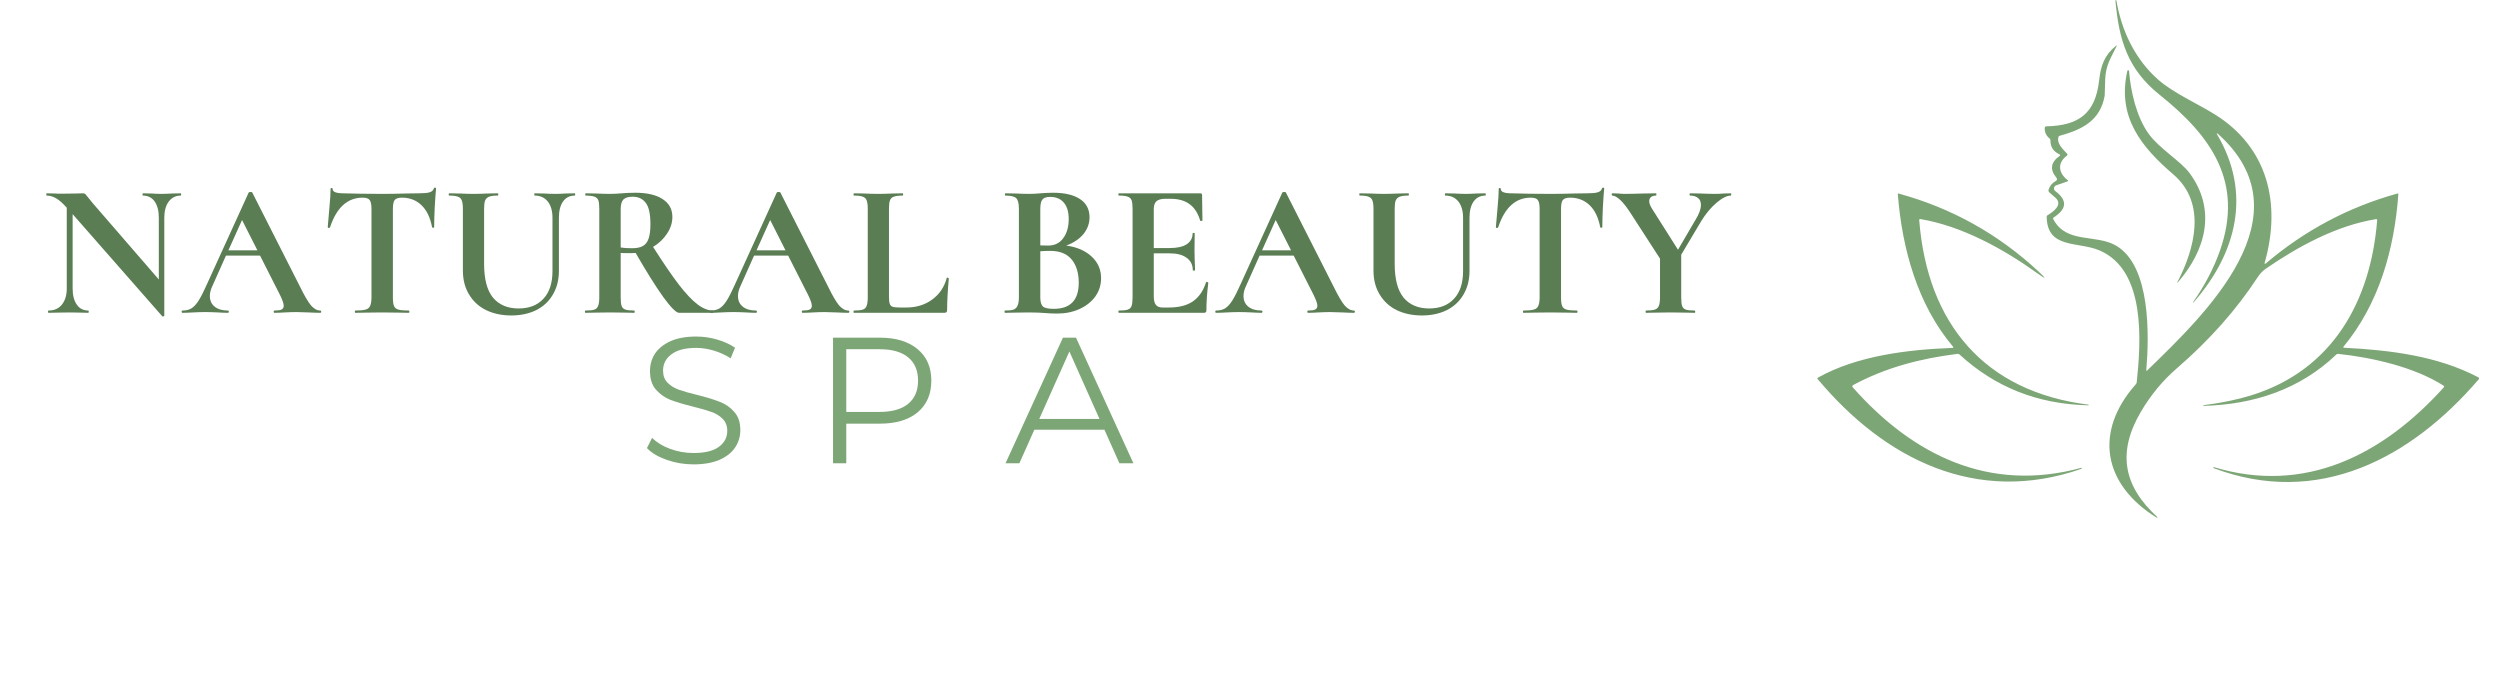 <svg xmlns="http://www.w3.org/2000/svg" xmlns:xlink="http://www.w3.org/1999/xlink" width="275" zoomAndPan="magnify" viewBox="0 0 206.25 56.25" height="75" preserveAspectRatio="xMidYMid meet" version="1.0"><defs><g/><clipPath id="968083b50f"><path d="M 149.914 0 L 204.523 0 L 204.523 42.926 L 149.914 42.926 Z M 149.914 0 " clip-rule="nonzero"/></clipPath></defs><g clip-path="url(#968083b50f)"><path fill="#7da676" d="M 175.504 5.852 C 175.508 5.836 175.512 5.82 175.523 5.812 C 175.555 5.785 175.598 5.789 175.629 5.816 C 175.637 5.832 175.641 5.844 175.645 5.859 C 175.785 7.555 176.254 9.645 177.273 11.051 C 178.121 12.23 179.922 13.309 180.629 14.266 C 182.891 17.312 181.973 20.668 179.645 23.328 C 179.641 23.332 179.637 23.332 179.633 23.332 C 179.625 23.332 179.617 23.324 179.617 23.316 C 179.617 23.316 179.617 23.312 179.617 23.312 C 181.082 20.516 182.062 16.758 179.301 14.391 C 176.652 12.117 174.648 9.66 175.504 5.852 Z M 182.605 38.613 L 182.617 38.531 C 190.184 40.836 196.629 37.492 201.613 31.957 C 201.66 31.906 201.656 31.859 201.598 31.82 C 199.191 30.281 195.711 29.492 192.902 29.195 C 192.84 29.188 192.789 29.207 192.742 29.25 C 189.754 32.125 185.914 33.379 181.801 33.484 C 181.793 33.488 181.785 33.484 181.777 33.48 C 181.77 33.469 181.77 33.453 181.777 33.438 C 181.781 33.434 181.789 33.43 181.797 33.426 C 183.258 33.242 184.559 32.977 185.695 32.625 C 192.434 30.555 195.586 24.836 196.117 18.164 C 196.121 18.094 196.09 18.066 196.027 18.078 C 192.773 18.605 189.633 20.312 186.945 22.156 C 186.68 22.336 186.449 22.578 186.258 22.871 C 184.496 25.562 182.277 28.062 179.598 30.379 C 178.438 31.379 177.449 32.574 176.621 33.973 C 174.664 37.305 175.164 40.074 177.973 42.652 C 177.98 42.66 177.984 42.668 177.984 42.68 C 177.984 42.699 177.969 42.715 177.949 42.715 C 177.941 42.715 177.934 42.715 177.926 42.707 C 173.496 39.969 172.723 35.613 176.215 31.691 C 176.25 31.648 176.277 31.59 176.281 31.531 C 176.633 28.172 177.043 22.336 173.242 20.672 C 171.469 19.895 168.887 20.578 168.852 17.883 C 168.852 17.824 168.875 17.781 168.926 17.754 C 169.367 17.496 170.215 16.891 169.586 16.324 C 169.418 16.176 169.25 16.031 169.082 15.883 C 169.008 15.824 168.98 15.727 169.012 15.637 C 169.109 15.332 169.305 15.098 169.59 14.941 C 169.723 14.867 169.738 14.773 169.648 14.656 C 169.094 13.977 169.184 13.379 169.918 12.867 C 169.922 12.863 169.926 12.855 169.93 12.852 C 169.961 12.816 169.957 12.766 169.926 12.738 C 169.918 12.73 169.91 12.727 169.902 12.723 C 169.402 12.508 169.156 12.125 169.16 11.574 C 169.16 11.512 169.137 11.461 169.09 11.422 C 168.812 11.203 168.684 10.918 168.688 10.559 C 168.688 10.484 168.75 10.422 168.828 10.422 C 171.508 10.363 172.875 9.359 173.18 6.617 C 173.316 5.41 173.609 4.555 174.59 3.762 C 174.645 3.719 174.66 3.727 174.629 3.789 C 174.141 4.805 173.723 5.359 173.68 6.543 C 173.652 7.434 173.637 7.883 173.637 7.898 C 173.273 9.945 171.793 10.691 169.93 11.199 C 169.875 11.215 169.832 11.258 169.816 11.312 C 169.664 11.867 170.262 12.379 170.539 12.684 C 170.555 12.699 170.566 12.727 170.566 12.754 C 170.566 12.785 170.547 12.816 170.52 12.84 C 169.688 13.465 169.836 14.277 170.578 14.863 C 170.637 14.91 170.633 14.945 170.562 14.969 L 169.629 15.293 C 169.523 15.332 169.453 15.434 169.453 15.547 C 169.453 15.633 169.492 15.711 169.555 15.758 C 170.613 16.555 170.48 17.254 169.438 17.934 C 169.379 17.973 169.367 18.02 169.398 18.082 C 170.477 20.145 172.934 19.281 174.605 20.281 C 177.453 21.984 177.305 27.73 177.07 30.52 C 177.062 30.605 177.09 30.613 177.148 30.559 C 181.922 25.918 190.543 17.766 182.945 11.012 C 182.938 11.008 182.926 11.004 182.914 11.004 C 182.898 11.004 182.883 11.016 182.883 11.035 C 182.883 11.043 182.887 11.051 182.891 11.055 C 185.793 15.926 184.527 20.879 180.973 24.941 C 180.961 24.953 180.953 24.961 180.941 24.961 C 180.914 24.965 180.906 24.949 180.93 24.926 C 181.891 23.547 182.629 22.145 183.133 20.715 C 185.156 15.008 182.398 11.199 178.164 7.816 C 175.52 5.707 174.816 3.289 174.52 0.039 C 174.516 0.023 174.523 0.016 174.543 0.023 C 174.559 0.027 174.574 0.035 174.59 0.039 C 174.602 0.039 174.605 0.047 174.605 0.059 C 175.031 2.551 176.152 4.906 178.062 6.582 C 179.293 7.664 181.34 8.578 182.699 9.422 C 187.113 12.16 188.211 16.809 186.844 21.645 C 186.805 21.789 186.844 21.809 186.953 21.715 C 190.137 19.012 193.742 17.09 197.777 15.969 C 197.84 15.949 197.867 15.973 197.863 16.035 C 197.531 20.57 196.273 25.047 193.348 28.59 C 193.297 28.652 193.312 28.684 193.395 28.688 C 197.145 28.883 201.09 29.352 204.461 31.129 C 204.496 31.145 204.523 31.184 204.523 31.227 C 204.523 31.254 204.512 31.277 204.492 31.297 C 198.918 37.789 191.277 41.891 182.605 38.613 Z M 172.32 33.387 C 172.309 33.449 172.266 33.465 172.188 33.434 C 168.098 33.332 164.586 31.938 161.66 29.246 C 161.617 29.207 161.559 29.188 161.496 29.195 C 158.457 29.57 155.574 30.316 152.875 31.773 C 152.844 31.793 152.816 31.832 152.816 31.875 C 152.816 31.902 152.828 31.926 152.844 31.945 C 157.805 37.559 164.109 40.66 171.68 38.602 C 171.719 38.57 171.738 38.59 171.746 38.668 C 163.07 41.715 155.484 37.879 149.961 31.277 C 149.914 31.227 149.926 31.184 149.984 31.152 C 153.215 29.34 157.422 28.84 161.059 28.703 C 161.156 28.699 161.176 28.656 161.113 28.586 C 158.199 25.141 156.922 20.52 156.57 16.023 C 156.566 15.973 156.59 15.953 156.641 15.969 C 161.023 17.168 164.871 19.316 168.188 22.406 C 168.848 23.023 168.812 23.07 168.078 22.543 C 165.324 20.562 161.875 18.648 158.43 18.074 C 158.363 18.062 158.332 18.09 158.336 18.16 C 159.004 26.664 163.68 32.316 172.32 33.387 Z M 172.32 33.387 " fill-opacity="1" fill-rule="evenodd"/></g><g fill="#5a7d54" fill-opacity="1"><g transform="translate(3.508, 25.807)"><g><path d="M 11.406 -9.859 C 11.426 -9.859 11.438 -9.828 11.438 -9.766 C 11.438 -9.703 11.426 -9.672 11.406 -9.672 C 10.988 -9.672 10.656 -9.504 10.406 -9.172 C 10.164 -8.836 10.047 -8.395 10.047 -7.844 L 10.047 0.234 C 10.047 0.266 10.02 0.285 9.969 0.297 C 9.926 0.305 9.895 0.301 9.875 0.281 L 2.484 -8.141 L 2.484 -2 C 2.484 -1.445 2.598 -1.004 2.828 -0.672 C 3.055 -0.348 3.375 -0.188 3.781 -0.188 C 3.801 -0.188 3.812 -0.156 3.812 -0.094 C 3.812 -0.031 3.801 0 3.781 0 C 3.488 0 3.266 -0.004 3.109 -0.016 L 2.25 -0.031 L 1.281 -0.016 C 1.102 -0.004 0.844 0 0.5 0 C 0.469 0 0.453 -0.031 0.453 -0.094 C 0.453 -0.156 0.469 -0.188 0.5 -0.188 C 0.969 -0.188 1.332 -0.348 1.594 -0.672 C 1.863 -1.004 2 -1.445 2 -2 L 2 -8.672 C 1.656 -9.055 1.359 -9.316 1.109 -9.453 C 0.859 -9.598 0.602 -9.672 0.344 -9.672 C 0.32 -9.672 0.312 -9.703 0.312 -9.766 C 0.312 -9.828 0.32 -9.859 0.344 -9.859 L 1.016 -9.844 C 1.148 -9.832 1.348 -9.828 1.609 -9.828 L 2.812 -9.844 C 2.957 -9.852 3.133 -9.859 3.344 -9.859 C 3.426 -9.859 3.488 -9.836 3.531 -9.797 C 3.57 -9.754 3.645 -9.664 3.75 -9.531 C 3.938 -9.289 4.066 -9.129 4.141 -9.047 L 9.594 -2.75 L 9.594 -7.844 C 9.594 -8.414 9.477 -8.863 9.25 -9.188 C 9.02 -9.508 8.695 -9.672 8.281 -9.672 C 8.258 -9.672 8.25 -9.703 8.25 -9.766 C 8.25 -9.828 8.258 -9.859 8.281 -9.859 L 8.969 -9.844 C 9.301 -9.82 9.582 -9.812 9.812 -9.812 C 10.02 -9.812 10.316 -9.82 10.703 -9.844 Z M 11.406 -9.859 "/></g></g></g><g fill="#5a7d54" fill-opacity="1"><g transform="translate(15.11, 25.807)"><g><path d="M 11.312 -0.188 C 11.363 -0.188 11.391 -0.156 11.391 -0.094 C 11.391 -0.031 11.363 0 11.312 0 C 11.102 0 10.781 -0.008 10.344 -0.031 C 9.875 -0.051 9.539 -0.062 9.344 -0.062 C 9.082 -0.062 8.758 -0.051 8.375 -0.031 C 8.02 -0.008 7.738 0 7.531 0 C 7.488 0 7.469 -0.031 7.469 -0.094 C 7.469 -0.156 7.488 -0.188 7.531 -0.188 C 7.801 -0.188 7.992 -0.211 8.109 -0.266 C 8.234 -0.328 8.297 -0.43 8.297 -0.578 C 8.297 -0.766 8.191 -1.066 7.984 -1.484 L 6.344 -4.719 L 3.531 -4.719 L 2.422 -2.234 C 2.273 -1.93 2.203 -1.648 2.203 -1.391 C 2.203 -1.016 2.336 -0.719 2.609 -0.5 C 2.879 -0.289 3.238 -0.188 3.688 -0.188 C 3.738 -0.188 3.766 -0.156 3.766 -0.094 C 3.766 -0.031 3.738 0 3.688 0 C 3.5 0 3.227 -0.008 2.875 -0.031 C 2.469 -0.051 2.117 -0.062 1.828 -0.062 C 1.547 -0.062 1.207 -0.051 0.812 -0.031 C 0.445 -0.008 0.156 0 -0.062 0 C -0.102 0 -0.125 -0.031 -0.125 -0.094 C -0.125 -0.156 -0.102 -0.188 -0.062 -0.188 C 0.227 -0.188 0.473 -0.242 0.672 -0.359 C 0.879 -0.484 1.082 -0.703 1.281 -1.016 C 1.477 -1.328 1.711 -1.789 1.984 -2.406 L 5.406 -9.922 C 5.426 -9.953 5.477 -9.969 5.562 -9.969 C 5.645 -9.969 5.691 -9.953 5.703 -9.922 L 9.641 -2.156 C 10.004 -1.414 10.305 -0.898 10.547 -0.609 C 10.797 -0.328 11.051 -0.188 11.312 -0.188 Z M 3.734 -5.156 L 6.125 -5.156 L 4.859 -7.656 Z M 3.734 -5.156 "/></g></g></g><g fill="#5a7d54" fill-opacity="1"><g transform="translate(26.413, 25.807)"><g><path d="M 3.5 -9.5 C 2.25 -9.5 1.352 -8.68 0.812 -7.047 C 0.789 -7.016 0.754 -7 0.703 -7 C 0.648 -7.008 0.625 -7.031 0.625 -7.062 C 0.664 -7.488 0.711 -8.035 0.766 -8.703 C 0.828 -9.367 0.859 -9.867 0.859 -10.203 C 0.859 -10.266 0.883 -10.297 0.938 -10.297 C 1 -10.297 1.031 -10.266 1.031 -10.203 C 1.031 -9.973 1.328 -9.859 1.922 -9.859 C 2.828 -9.828 3.883 -9.812 5.094 -9.812 C 5.719 -9.812 6.375 -9.82 7.062 -9.844 L 8.141 -9.859 C 8.547 -9.859 8.836 -9.883 9.016 -9.938 C 9.203 -9.988 9.32 -10.094 9.375 -10.25 C 9.383 -10.301 9.414 -10.328 9.469 -10.328 C 9.531 -10.328 9.562 -10.301 9.562 -10.25 C 9.531 -9.938 9.492 -9.43 9.453 -8.734 C 9.422 -8.047 9.406 -7.488 9.406 -7.062 C 9.406 -7.031 9.379 -7.016 9.328 -7.016 C 9.273 -7.016 9.242 -7.031 9.234 -7.062 C 9.078 -7.875 8.781 -8.484 8.344 -8.891 C 7.914 -9.297 7.383 -9.5 6.75 -9.5 C 6.445 -9.5 6.242 -9.43 6.141 -9.297 C 6.047 -9.172 6 -8.922 6 -8.547 L 6 -1.281 C 6 -0.945 6.031 -0.707 6.094 -0.562 C 6.156 -0.414 6.273 -0.316 6.453 -0.266 C 6.629 -0.211 6.914 -0.188 7.312 -0.188 C 7.344 -0.188 7.359 -0.156 7.359 -0.094 C 7.359 -0.031 7.344 0 7.312 0 C 6.926 0 6.625 -0.004 6.406 -0.016 L 5.094 -0.031 L 3.812 -0.016 C 3.594 -0.004 3.289 0 2.906 0 C 2.875 0 2.859 -0.031 2.859 -0.094 C 2.859 -0.156 2.875 -0.188 2.906 -0.188 C 3.281 -0.188 3.562 -0.211 3.75 -0.266 C 3.938 -0.316 4.062 -0.422 4.125 -0.578 C 4.195 -0.734 4.234 -0.969 4.234 -1.281 L 4.234 -8.578 C 4.234 -8.941 4.18 -9.188 4.078 -9.312 C 3.984 -9.438 3.789 -9.5 3.5 -9.5 Z M 3.5 -9.5 "/></g></g></g><g fill="#5a7d54" fill-opacity="1"><g transform="translate(36.563, 25.807)"><g><path d="M 9.016 -7.844 C 9.016 -8.414 8.883 -8.863 8.625 -9.188 C 8.363 -9.508 8.004 -9.672 7.547 -9.672 C 7.523 -9.672 7.516 -9.703 7.516 -9.766 C 7.516 -9.828 7.523 -9.859 7.547 -9.859 L 8.297 -9.844 C 8.703 -9.82 9.023 -9.812 9.266 -9.812 C 9.461 -9.812 9.75 -9.82 10.125 -9.844 L 10.859 -9.859 C 10.879 -9.859 10.891 -9.828 10.891 -9.766 C 10.891 -9.703 10.879 -9.672 10.859 -9.672 C 10.441 -9.672 10.117 -9.508 9.891 -9.188 C 9.66 -8.863 9.547 -8.414 9.547 -7.844 L 9.547 -3.453 C 9.547 -2.711 9.379 -2.062 9.047 -1.5 C 8.723 -0.945 8.266 -0.52 7.672 -0.219 C 7.078 0.07 6.395 0.219 5.625 0.219 C 4.844 0.219 4.148 0.07 3.547 -0.219 C 2.953 -0.508 2.484 -0.938 2.141 -1.5 C 1.797 -2.062 1.625 -2.723 1.625 -3.484 L 1.625 -8.578 C 1.625 -8.898 1.594 -9.133 1.531 -9.281 C 1.477 -9.426 1.375 -9.523 1.219 -9.578 C 1.07 -9.641 0.832 -9.672 0.5 -9.672 C 0.469 -9.672 0.453 -9.703 0.453 -9.766 C 0.453 -9.828 0.469 -9.859 0.5 -9.859 L 1.344 -9.844 C 1.82 -9.82 2.207 -9.812 2.5 -9.812 C 2.812 -9.812 3.207 -9.82 3.688 -9.844 L 4.5 -9.859 C 4.531 -9.859 4.547 -9.828 4.547 -9.766 C 4.547 -9.703 4.531 -9.672 4.5 -9.672 C 4.176 -9.672 3.938 -9.641 3.781 -9.578 C 3.625 -9.516 3.516 -9.406 3.453 -9.25 C 3.398 -9.102 3.375 -8.867 3.375 -8.547 L 3.375 -4.047 C 3.375 -2.785 3.617 -1.852 4.109 -1.25 C 4.609 -0.656 5.312 -0.359 6.219 -0.359 C 7.094 -0.359 7.773 -0.625 8.266 -1.156 C 8.766 -1.688 9.016 -2.445 9.016 -3.438 Z M 9.016 -7.844 "/></g></g></g><g fill="#5a7d54" fill-opacity="1"><g transform="translate(47.66, 25.807)"><g><path d="M 11.172 -0.188 C 11.191 -0.188 11.203 -0.156 11.203 -0.094 C 11.203 -0.031 11.191 0 11.172 0 L 8.359 0 C 8.129 0 7.695 -0.43 7.062 -1.297 C 6.438 -2.172 5.676 -3.383 4.781 -4.938 C 4.695 -4.926 4.578 -4.922 4.422 -4.922 C 4.004 -4.922 3.711 -4.926 3.547 -4.938 L 3.547 -1.281 C 3.547 -0.945 3.57 -0.707 3.625 -0.562 C 3.676 -0.414 3.781 -0.316 3.938 -0.266 C 4.094 -0.211 4.336 -0.188 4.672 -0.188 C 4.691 -0.188 4.703 -0.156 4.703 -0.094 C 4.703 -0.031 4.691 0 4.672 0 C 4.328 0 4.051 -0.004 3.844 -0.016 L 2.656 -0.031 L 1.5 -0.016 C 1.289 -0.004 1.004 0 0.641 0 C 0.609 0 0.594 -0.031 0.594 -0.094 C 0.594 -0.156 0.609 -0.188 0.641 -0.188 C 0.984 -0.188 1.227 -0.211 1.375 -0.266 C 1.531 -0.316 1.633 -0.422 1.688 -0.578 C 1.75 -0.734 1.781 -0.969 1.781 -1.281 L 1.781 -8.578 C 1.781 -8.898 1.754 -9.133 1.703 -9.281 C 1.648 -9.426 1.547 -9.523 1.391 -9.578 C 1.234 -9.641 0.988 -9.672 0.656 -9.672 C 0.633 -9.672 0.625 -9.703 0.625 -9.766 C 0.625 -9.828 0.633 -9.859 0.656 -9.859 L 1.5 -9.844 C 1.977 -9.82 2.363 -9.812 2.656 -9.812 C 2.957 -9.812 3.289 -9.828 3.656 -9.859 C 3.77 -9.867 3.922 -9.879 4.109 -9.891 C 4.297 -9.898 4.516 -9.906 4.766 -9.906 C 5.734 -9.906 6.484 -9.727 7.016 -9.375 C 7.547 -9.031 7.812 -8.539 7.812 -7.906 C 7.812 -7.426 7.66 -6.961 7.359 -6.516 C 7.066 -6.078 6.688 -5.719 6.219 -5.438 C 7.062 -4.113 7.77 -3.078 8.344 -2.328 C 8.914 -1.586 9.426 -1.047 9.875 -0.703 C 10.32 -0.359 10.754 -0.188 11.172 -0.188 Z M 3.547 -5.391 C 3.797 -5.348 4.102 -5.328 4.469 -5.328 C 4.844 -5.328 5.141 -5.383 5.359 -5.5 C 5.586 -5.625 5.75 -5.828 5.844 -6.109 C 5.945 -6.391 6 -6.789 6 -7.312 C 6 -8.164 5.867 -8.754 5.609 -9.078 C 5.359 -9.41 5 -9.578 4.531 -9.578 C 4.176 -9.578 3.922 -9.5 3.766 -9.344 C 3.617 -9.188 3.547 -8.922 3.547 -8.547 Z M 3.547 -5.391 "/></g></g></g><g fill="#5a7d54" fill-opacity="1"><g transform="translate(58.679, 25.807)"><g><path d="M 11.312 -0.188 C 11.363 -0.188 11.391 -0.156 11.391 -0.094 C 11.391 -0.031 11.363 0 11.312 0 C 11.102 0 10.781 -0.008 10.344 -0.031 C 9.875 -0.051 9.539 -0.062 9.344 -0.062 C 9.082 -0.062 8.758 -0.051 8.375 -0.031 C 8.02 -0.008 7.738 0 7.531 0 C 7.488 0 7.469 -0.031 7.469 -0.094 C 7.469 -0.156 7.488 -0.188 7.531 -0.188 C 7.801 -0.188 7.992 -0.211 8.109 -0.266 C 8.234 -0.328 8.297 -0.43 8.297 -0.578 C 8.297 -0.766 8.191 -1.066 7.984 -1.484 L 6.344 -4.719 L 3.531 -4.719 L 2.422 -2.234 C 2.273 -1.93 2.203 -1.648 2.203 -1.391 C 2.203 -1.016 2.336 -0.719 2.609 -0.5 C 2.879 -0.289 3.238 -0.188 3.688 -0.188 C 3.738 -0.188 3.766 -0.156 3.766 -0.094 C 3.766 -0.031 3.738 0 3.688 0 C 3.5 0 3.227 -0.008 2.875 -0.031 C 2.469 -0.051 2.117 -0.062 1.828 -0.062 C 1.547 -0.062 1.207 -0.051 0.812 -0.031 C 0.445 -0.008 0.156 0 -0.062 0 C -0.102 0 -0.125 -0.031 -0.125 -0.094 C -0.125 -0.156 -0.102 -0.188 -0.062 -0.188 C 0.227 -0.188 0.473 -0.242 0.672 -0.359 C 0.879 -0.484 1.082 -0.703 1.281 -1.016 C 1.477 -1.328 1.711 -1.789 1.984 -2.406 L 5.406 -9.922 C 5.426 -9.953 5.477 -9.969 5.562 -9.969 C 5.645 -9.969 5.691 -9.953 5.703 -9.922 L 9.641 -2.156 C 10.004 -1.414 10.305 -0.898 10.547 -0.609 C 10.797 -0.328 11.051 -0.188 11.312 -0.188 Z M 3.734 -5.156 L 6.125 -5.156 L 4.859 -7.656 Z M 3.734 -5.156 "/></g></g></g><g fill="#5a7d54" fill-opacity="1"><g transform="translate(69.981, 25.807)"><g><path d="M 3.359 -1.344 C 3.359 -1.07 3.379 -0.875 3.422 -0.75 C 3.461 -0.625 3.539 -0.539 3.656 -0.5 C 3.781 -0.457 3.984 -0.438 4.266 -0.438 L 4.797 -0.438 C 5.617 -0.438 6.328 -0.656 6.922 -1.094 C 7.523 -1.531 7.926 -2.125 8.125 -2.875 C 8.125 -2.895 8.145 -2.906 8.188 -2.906 C 8.207 -2.906 8.227 -2.895 8.25 -2.875 C 8.281 -2.863 8.297 -2.852 8.297 -2.844 C 8.203 -1.801 8.156 -0.93 8.156 -0.234 C 8.156 -0.148 8.133 -0.086 8.094 -0.047 C 8.062 -0.016 8.004 0 7.922 0 L 0.469 0 C 0.445 0 0.438 -0.031 0.438 -0.094 C 0.438 -0.156 0.445 -0.188 0.469 -0.188 C 0.812 -0.188 1.055 -0.211 1.203 -0.266 C 1.359 -0.316 1.461 -0.422 1.516 -0.578 C 1.578 -0.734 1.609 -0.969 1.609 -1.281 L 1.609 -8.578 C 1.609 -8.898 1.578 -9.133 1.516 -9.281 C 1.461 -9.426 1.359 -9.523 1.203 -9.578 C 1.047 -9.641 0.801 -9.672 0.469 -9.672 C 0.445 -9.672 0.438 -9.703 0.438 -9.766 C 0.438 -9.828 0.445 -9.859 0.469 -9.859 L 1.281 -9.844 C 1.758 -9.82 2.16 -9.812 2.484 -9.812 C 2.797 -9.812 3.191 -9.82 3.672 -9.844 L 4.484 -9.859 C 4.516 -9.859 4.531 -9.828 4.531 -9.766 C 4.531 -9.703 4.516 -9.672 4.484 -9.672 C 4.16 -9.672 3.914 -9.641 3.75 -9.578 C 3.594 -9.523 3.488 -9.422 3.438 -9.266 C 3.383 -9.117 3.359 -8.883 3.359 -8.562 Z M 3.359 -1.344 "/></g></g></g><g fill="#5a7d54" fill-opacity="1"><g transform="translate(78.585, 25.807)"><g/></g></g><g fill="#5a7d54" fill-opacity="1"><g transform="translate(82.278, 25.807)"><g><path d="M 5.688 -5.547 C 6.562 -5.43 7.258 -5.129 7.781 -4.641 C 8.301 -4.16 8.562 -3.566 8.562 -2.859 C 8.562 -2.305 8.406 -1.805 8.094 -1.359 C 7.781 -0.922 7.344 -0.57 6.781 -0.312 C 6.227 -0.062 5.609 0.062 4.922 0.062 C 4.629 0.062 4.289 0.047 3.906 0.016 C 3.758 0.004 3.578 -0.004 3.359 -0.016 C 3.148 -0.023 2.914 -0.031 2.656 -0.031 L 1.5 -0.016 C 1.289 -0.004 1.004 0 0.641 0 C 0.609 0 0.594 -0.031 0.594 -0.094 C 0.594 -0.156 0.609 -0.188 0.641 -0.188 C 0.953 -0.188 1.188 -0.211 1.344 -0.266 C 1.5 -0.328 1.609 -0.438 1.672 -0.594 C 1.742 -0.75 1.781 -0.977 1.781 -1.281 L 1.781 -8.578 C 1.781 -9.023 1.707 -9.316 1.562 -9.453 C 1.414 -9.598 1.113 -9.672 0.656 -9.672 C 0.633 -9.672 0.625 -9.703 0.625 -9.766 C 0.625 -9.828 0.633 -9.859 0.656 -9.859 L 1.5 -9.844 C 1.977 -9.82 2.363 -9.812 2.656 -9.812 C 2.945 -9.812 3.25 -9.828 3.562 -9.859 C 3.664 -9.867 3.82 -9.879 4.031 -9.891 C 4.25 -9.898 4.438 -9.906 4.594 -9.906 C 5.551 -9.906 6.289 -9.734 6.812 -9.391 C 7.344 -9.047 7.609 -8.539 7.609 -7.875 C 7.609 -7.375 7.441 -6.914 7.109 -6.5 C 6.773 -6.094 6.301 -5.773 5.688 -5.547 Z M 4.359 -9.562 C 4.047 -9.562 3.832 -9.488 3.719 -9.344 C 3.602 -9.207 3.547 -8.941 3.547 -8.547 L 3.547 -5.562 L 4.188 -5.547 C 4.727 -5.547 5.145 -5.75 5.438 -6.156 C 5.738 -6.562 5.891 -7.086 5.891 -7.734 C 5.891 -8.328 5.754 -8.781 5.484 -9.094 C 5.223 -9.406 4.848 -9.562 4.359 -9.562 Z M 4.656 -0.328 C 6.031 -0.328 6.719 -1.047 6.719 -2.484 C 6.719 -3.285 6.523 -3.922 6.141 -4.391 C 5.754 -4.867 5.164 -5.109 4.375 -5.109 C 4.062 -5.109 3.785 -5.098 3.547 -5.078 L 3.547 -1.281 C 3.547 -0.926 3.613 -0.676 3.75 -0.531 C 3.895 -0.395 4.195 -0.328 4.656 -0.328 Z M 4.656 -0.328 "/></g></g></g><g fill="#5a7d54" fill-opacity="1"><g transform="translate(91.671, 25.807)"><g><path d="M 7.828 -2.516 C 7.828 -2.535 7.848 -2.547 7.891 -2.547 C 7.922 -2.547 7.945 -2.535 7.969 -2.516 C 8 -2.504 8.016 -2.492 8.016 -2.484 C 7.91 -1.66 7.859 -0.91 7.859 -0.234 C 7.859 -0.148 7.844 -0.086 7.812 -0.047 C 7.781 -0.016 7.719 0 7.625 0 L 0.641 0 C 0.609 0 0.594 -0.031 0.594 -0.094 C 0.594 -0.156 0.609 -0.188 0.641 -0.188 C 0.984 -0.188 1.227 -0.211 1.375 -0.266 C 1.531 -0.316 1.633 -0.422 1.688 -0.578 C 1.738 -0.734 1.766 -0.969 1.766 -1.281 L 1.766 -8.578 C 1.766 -8.898 1.738 -9.133 1.688 -9.281 C 1.633 -9.426 1.531 -9.523 1.375 -9.578 C 1.219 -9.641 0.973 -9.672 0.641 -9.672 C 0.609 -9.672 0.594 -9.703 0.594 -9.766 C 0.594 -9.828 0.609 -9.859 0.641 -9.859 L 7.344 -9.859 C 7.445 -9.859 7.5 -9.812 7.5 -9.719 L 7.531 -7.625 C 7.531 -7.602 7.5 -7.586 7.438 -7.578 C 7.383 -7.566 7.352 -7.578 7.344 -7.609 C 7.164 -8.211 6.879 -8.66 6.484 -8.953 C 6.086 -9.254 5.562 -9.406 4.906 -9.406 L 4.438 -9.406 C 4.125 -9.406 3.891 -9.336 3.734 -9.203 C 3.586 -9.066 3.516 -8.852 3.516 -8.562 L 3.516 -5.344 L 4.828 -5.344 C 5.441 -5.344 5.91 -5.445 6.234 -5.656 C 6.555 -5.875 6.719 -6.172 6.719 -6.547 C 6.719 -6.578 6.742 -6.594 6.797 -6.594 C 6.859 -6.594 6.891 -6.578 6.891 -6.547 L 6.875 -5.125 L 6.891 -4.375 C 6.91 -4.008 6.922 -3.723 6.922 -3.516 C 6.922 -3.492 6.891 -3.484 6.828 -3.484 C 6.766 -3.484 6.734 -3.492 6.734 -3.516 C 6.734 -3.953 6.566 -4.289 6.234 -4.531 C 5.91 -4.781 5.438 -4.906 4.812 -4.906 L 3.516 -4.906 L 3.516 -1.344 C 3.516 -1.039 3.57 -0.812 3.688 -0.656 C 3.801 -0.508 3.988 -0.438 4.25 -0.438 L 4.766 -0.438 C 5.586 -0.438 6.242 -0.602 6.734 -0.938 C 7.234 -1.281 7.598 -1.805 7.828 -2.516 Z M 7.828 -2.516 "/></g></g></g><g fill="#5a7d54" fill-opacity="1"><g transform="translate(100.385, 25.807)"><g><path d="M 11.312 -0.188 C 11.363 -0.188 11.391 -0.156 11.391 -0.094 C 11.391 -0.031 11.363 0 11.312 0 C 11.102 0 10.781 -0.008 10.344 -0.031 C 9.875 -0.051 9.539 -0.062 9.344 -0.062 C 9.082 -0.062 8.758 -0.051 8.375 -0.031 C 8.02 -0.008 7.738 0 7.531 0 C 7.488 0 7.469 -0.031 7.469 -0.094 C 7.469 -0.156 7.488 -0.188 7.531 -0.188 C 7.801 -0.188 7.992 -0.211 8.109 -0.266 C 8.234 -0.328 8.297 -0.43 8.297 -0.578 C 8.297 -0.766 8.191 -1.066 7.984 -1.484 L 6.344 -4.719 L 3.531 -4.719 L 2.422 -2.234 C 2.273 -1.93 2.203 -1.648 2.203 -1.391 C 2.203 -1.016 2.336 -0.719 2.609 -0.5 C 2.879 -0.289 3.238 -0.188 3.688 -0.188 C 3.738 -0.188 3.766 -0.156 3.766 -0.094 C 3.766 -0.031 3.738 0 3.688 0 C 3.5 0 3.227 -0.008 2.875 -0.031 C 2.469 -0.051 2.117 -0.062 1.828 -0.062 C 1.547 -0.062 1.207 -0.051 0.812 -0.031 C 0.445 -0.008 0.156 0 -0.062 0 C -0.102 0 -0.125 -0.031 -0.125 -0.094 C -0.125 -0.156 -0.102 -0.188 -0.062 -0.188 C 0.227 -0.188 0.473 -0.242 0.672 -0.359 C 0.879 -0.484 1.082 -0.703 1.281 -1.016 C 1.477 -1.328 1.711 -1.789 1.984 -2.406 L 5.406 -9.922 C 5.426 -9.953 5.477 -9.969 5.562 -9.969 C 5.645 -9.969 5.691 -9.953 5.703 -9.922 L 9.641 -2.156 C 10.004 -1.414 10.305 -0.898 10.547 -0.609 C 10.797 -0.328 11.051 -0.188 11.312 -0.188 Z M 3.734 -5.156 L 6.125 -5.156 L 4.859 -7.656 Z M 3.734 -5.156 "/></g></g></g><g fill="#5a7d54" fill-opacity="1"><g transform="translate(111.687, 25.807)"><g><path d="M 9.016 -7.844 C 9.016 -8.414 8.883 -8.863 8.625 -9.188 C 8.363 -9.508 8.004 -9.672 7.547 -9.672 C 7.523 -9.672 7.516 -9.703 7.516 -9.766 C 7.516 -9.828 7.523 -9.859 7.547 -9.859 L 8.297 -9.844 C 8.703 -9.82 9.023 -9.812 9.266 -9.812 C 9.461 -9.812 9.75 -9.82 10.125 -9.844 L 10.859 -9.859 C 10.879 -9.859 10.891 -9.828 10.891 -9.766 C 10.891 -9.703 10.879 -9.672 10.859 -9.672 C 10.441 -9.672 10.117 -9.508 9.891 -9.188 C 9.66 -8.863 9.547 -8.414 9.547 -7.844 L 9.547 -3.453 C 9.547 -2.711 9.379 -2.062 9.047 -1.5 C 8.723 -0.945 8.266 -0.52 7.672 -0.219 C 7.078 0.07 6.395 0.219 5.625 0.219 C 4.844 0.219 4.148 0.07 3.547 -0.219 C 2.953 -0.508 2.484 -0.938 2.141 -1.5 C 1.797 -2.062 1.625 -2.723 1.625 -3.484 L 1.625 -8.578 C 1.625 -8.898 1.594 -9.133 1.531 -9.281 C 1.477 -9.426 1.375 -9.523 1.219 -9.578 C 1.07 -9.641 0.832 -9.672 0.5 -9.672 C 0.469 -9.672 0.453 -9.703 0.453 -9.766 C 0.453 -9.828 0.469 -9.859 0.5 -9.859 L 1.344 -9.844 C 1.82 -9.82 2.207 -9.812 2.5 -9.812 C 2.812 -9.812 3.207 -9.82 3.688 -9.844 L 4.5 -9.859 C 4.531 -9.859 4.547 -9.828 4.547 -9.766 C 4.547 -9.703 4.531 -9.672 4.5 -9.672 C 4.176 -9.672 3.938 -9.641 3.781 -9.578 C 3.625 -9.516 3.516 -9.406 3.453 -9.25 C 3.398 -9.102 3.375 -8.867 3.375 -8.547 L 3.375 -4.047 C 3.375 -2.785 3.617 -1.852 4.109 -1.25 C 4.609 -0.656 5.312 -0.359 6.219 -0.359 C 7.094 -0.359 7.773 -0.625 8.266 -1.156 C 8.766 -1.688 9.016 -2.445 9.016 -3.438 Z M 9.016 -7.844 "/></g></g></g><g fill="#5a7d54" fill-opacity="1"><g transform="translate(122.785, 25.807)"><g><path d="M 3.5 -9.5 C 2.25 -9.5 1.352 -8.68 0.812 -7.047 C 0.789 -7.016 0.754 -7 0.703 -7 C 0.648 -7.008 0.625 -7.031 0.625 -7.062 C 0.664 -7.488 0.711 -8.035 0.766 -8.703 C 0.828 -9.367 0.859 -9.867 0.859 -10.203 C 0.859 -10.266 0.883 -10.297 0.938 -10.297 C 1 -10.297 1.031 -10.266 1.031 -10.203 C 1.031 -9.973 1.328 -9.859 1.922 -9.859 C 2.828 -9.828 3.883 -9.812 5.094 -9.812 C 5.719 -9.812 6.375 -9.82 7.062 -9.844 L 8.141 -9.859 C 8.547 -9.859 8.836 -9.883 9.016 -9.938 C 9.203 -9.988 9.32 -10.094 9.375 -10.25 C 9.383 -10.301 9.414 -10.328 9.469 -10.328 C 9.531 -10.328 9.562 -10.301 9.562 -10.25 C 9.531 -9.938 9.492 -9.43 9.453 -8.734 C 9.422 -8.047 9.406 -7.488 9.406 -7.062 C 9.406 -7.031 9.379 -7.016 9.328 -7.016 C 9.273 -7.016 9.242 -7.031 9.234 -7.062 C 9.078 -7.875 8.781 -8.484 8.344 -8.891 C 7.914 -9.297 7.383 -9.5 6.75 -9.5 C 6.445 -9.5 6.242 -9.43 6.141 -9.297 C 6.047 -9.172 6 -8.922 6 -8.547 L 6 -1.281 C 6 -0.945 6.031 -0.707 6.094 -0.562 C 6.156 -0.414 6.273 -0.316 6.453 -0.266 C 6.629 -0.211 6.914 -0.188 7.312 -0.188 C 7.344 -0.188 7.359 -0.156 7.359 -0.094 C 7.359 -0.031 7.344 0 7.312 0 C 6.926 0 6.625 -0.004 6.406 -0.016 L 5.094 -0.031 L 3.812 -0.016 C 3.594 -0.004 3.289 0 2.906 0 C 2.875 0 2.859 -0.031 2.859 -0.094 C 2.859 -0.156 2.875 -0.188 2.906 -0.188 C 3.281 -0.188 3.562 -0.211 3.75 -0.266 C 3.938 -0.316 4.062 -0.422 4.125 -0.578 C 4.195 -0.734 4.234 -0.969 4.234 -1.281 L 4.234 -8.578 C 4.234 -8.941 4.18 -9.188 4.078 -9.312 C 3.984 -9.438 3.789 -9.5 3.5 -9.5 Z M 3.5 -9.5 "/></g></g></g><g fill="#5a7d54" fill-opacity="1"><g transform="translate(132.935, 25.807)"><g><path d="M 9.859 -9.859 C 9.879 -9.859 9.891 -9.828 9.891 -9.766 C 9.891 -9.703 9.879 -9.672 9.859 -9.672 C 9.535 -9.672 9.133 -9.469 8.656 -9.062 C 8.188 -8.656 7.77 -8.148 7.406 -7.547 L 5.766 -4.797 L 5.766 -1.281 C 5.766 -0.945 5.789 -0.707 5.844 -0.562 C 5.895 -0.414 5.992 -0.316 6.141 -0.266 C 6.297 -0.211 6.539 -0.188 6.875 -0.188 C 6.906 -0.188 6.922 -0.156 6.922 -0.094 C 6.922 -0.031 6.906 0 6.875 0 C 6.531 0 6.258 -0.004 6.062 -0.016 L 4.875 -0.031 L 3.703 -0.016 C 3.492 -0.004 3.211 0 2.859 0 C 2.836 0 2.828 -0.031 2.828 -0.094 C 2.828 -0.156 2.836 -0.188 2.859 -0.188 C 3.191 -0.188 3.438 -0.211 3.594 -0.266 C 3.75 -0.316 3.859 -0.422 3.922 -0.578 C 3.984 -0.734 4.016 -0.969 4.016 -1.281 L 4.016 -4.469 L 1.703 -8.047 C 1.316 -8.66 0.992 -9.082 0.734 -9.312 C 0.473 -9.551 0.254 -9.672 0.078 -9.672 C 0.047 -9.672 0.031 -9.703 0.031 -9.766 C 0.031 -9.828 0.047 -9.859 0.078 -9.859 L 0.562 -9.844 C 0.801 -9.82 0.969 -9.812 1.062 -9.812 C 1.426 -9.812 1.957 -9.82 2.656 -9.844 L 3.688 -9.859 C 3.707 -9.859 3.719 -9.828 3.719 -9.766 C 3.719 -9.703 3.707 -9.672 3.688 -9.672 C 3.508 -9.672 3.367 -9.629 3.266 -9.547 C 3.172 -9.461 3.125 -9.352 3.125 -9.219 C 3.125 -9.051 3.195 -8.848 3.344 -8.609 L 5.5 -5.203 L 6.953 -7.688 C 7.242 -8.156 7.391 -8.562 7.391 -8.906 C 7.391 -9.156 7.312 -9.344 7.156 -9.469 C 7 -9.602 6.781 -9.672 6.5 -9.672 C 6.469 -9.672 6.453 -9.703 6.453 -9.766 C 6.453 -9.828 6.469 -9.859 6.5 -9.859 L 7.344 -9.844 C 7.82 -9.82 8.25 -9.812 8.625 -9.812 C 8.812 -9.812 9.031 -9.82 9.281 -9.844 Z M 9.859 -9.859 "/></g></g></g><g fill="#7da676" fill-opacity="1"><g transform="translate(52.671, 38.217)"><g><path d="M 4.547 0.094 C 3.773 0.094 3.035 -0.031 2.328 -0.281 C 1.617 -0.531 1.078 -0.852 0.703 -1.25 L 1.125 -2.094 C 1.5 -1.719 1.992 -1.414 2.609 -1.188 C 3.234 -0.957 3.879 -0.844 4.547 -0.844 C 5.473 -0.844 6.164 -1.008 6.625 -1.344 C 7.094 -1.688 7.328 -2.129 7.328 -2.672 C 7.328 -3.086 7.195 -3.422 6.938 -3.672 C 6.688 -3.922 6.379 -4.109 6.016 -4.234 C 5.648 -4.367 5.145 -4.516 4.5 -4.672 C 3.719 -4.867 3.094 -5.055 2.625 -5.234 C 2.164 -5.422 1.77 -5.703 1.438 -6.078 C 1.113 -6.453 0.953 -6.961 0.953 -7.609 C 0.953 -8.129 1.086 -8.602 1.359 -9.031 C 1.641 -9.457 2.062 -9.801 2.625 -10.062 C 3.195 -10.32 3.91 -10.453 4.766 -10.453 C 5.359 -10.453 5.938 -10.367 6.5 -10.203 C 7.07 -10.035 7.562 -9.812 7.969 -9.531 L 7.609 -8.656 C 7.172 -8.938 6.703 -9.148 6.203 -9.297 C 5.711 -9.441 5.234 -9.516 4.766 -9.516 C 3.859 -9.516 3.176 -9.336 2.719 -8.984 C 2.258 -8.641 2.031 -8.191 2.031 -7.641 C 2.031 -7.223 2.156 -6.891 2.406 -6.641 C 2.656 -6.391 2.969 -6.195 3.344 -6.062 C 3.727 -5.926 4.242 -5.781 4.891 -5.625 C 5.641 -5.438 6.25 -5.25 6.719 -5.062 C 7.188 -4.883 7.582 -4.609 7.906 -4.234 C 8.238 -3.867 8.406 -3.367 8.406 -2.734 C 8.406 -2.211 8.266 -1.738 7.984 -1.312 C 7.703 -0.883 7.27 -0.539 6.688 -0.281 C 6.102 -0.031 5.391 0.094 4.547 0.094 Z M 4.547 0.094 "/></g></g></g><g fill="#7da676" fill-opacity="1"><g transform="translate(67.037, 38.217)"><g><path d="M 5.562 -10.359 C 6.883 -10.359 7.922 -10.039 8.672 -9.406 C 9.422 -8.781 9.797 -7.914 9.797 -6.812 C 9.797 -5.707 9.422 -4.836 8.672 -4.203 C 7.922 -3.578 6.883 -3.266 5.562 -3.266 L 2.781 -3.266 L 2.781 0 L 1.688 0 L 1.688 -10.359 Z M 5.531 -4.234 C 6.562 -4.234 7.348 -4.457 7.891 -4.906 C 8.43 -5.352 8.703 -5.988 8.703 -6.812 C 8.703 -7.645 8.43 -8.285 7.891 -8.734 C 7.348 -9.18 6.562 -9.406 5.531 -9.406 L 2.781 -9.406 L 2.781 -4.234 Z M 5.531 -4.234 "/></g></g></g><g fill="#7da676" fill-opacity="1"><g transform="translate(82.927, 38.217)"><g><path d="M 8.188 -2.766 L 2.406 -2.766 L 1.172 0 L 0.031 0 L 4.766 -10.359 L 5.844 -10.359 L 10.578 0 L 9.422 0 Z M 7.781 -3.656 L 5.297 -9.219 L 2.812 -3.656 Z M 7.781 -3.656 "/></g></g></g></svg>